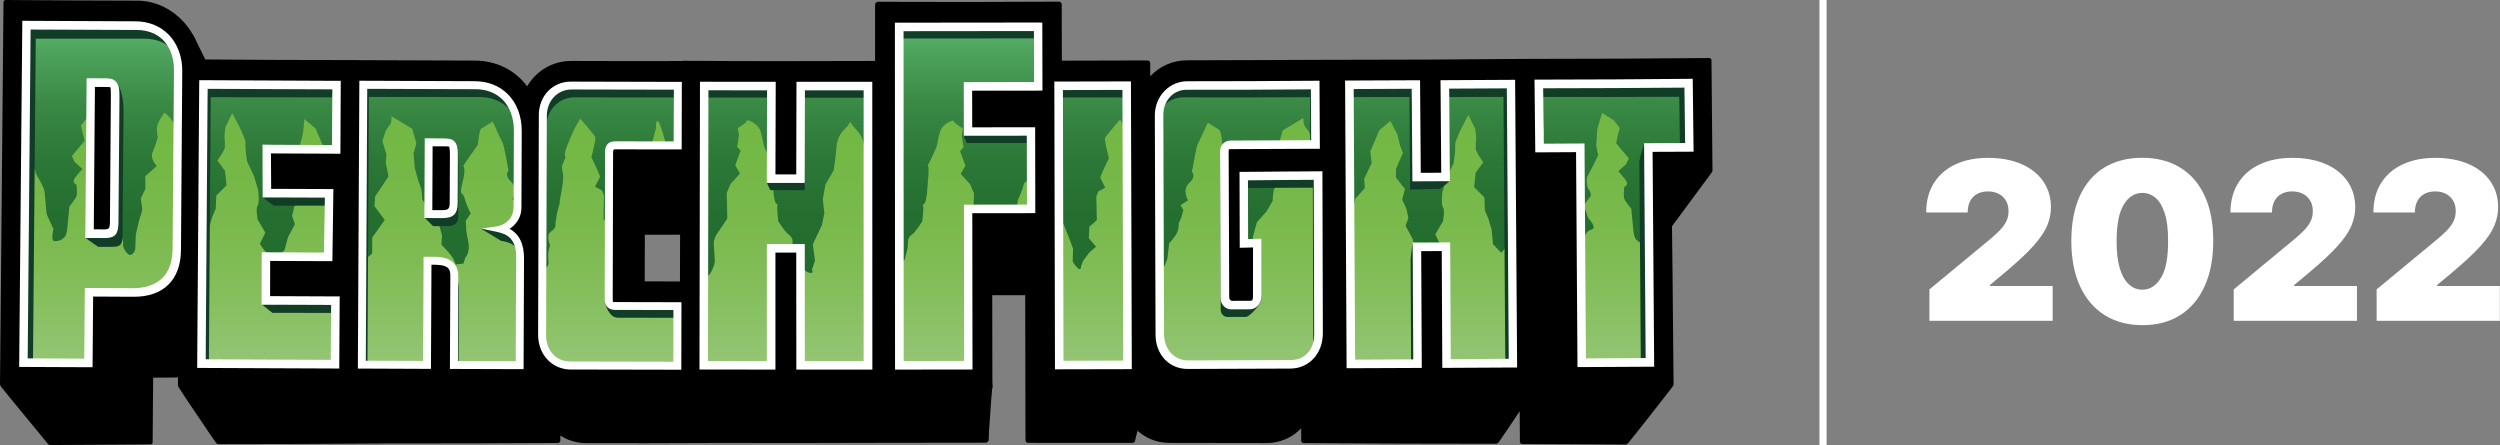 <?xml version="1.0" encoding="utf-8"?>
<!-- Generator: Adobe Illustrator 26.0.3, SVG Export Plug-In . SVG Version: 6.00 Build 0)  -->
<svg version="1.1" id="Lager_1" xmlns="http://www.w3.org/2000/svg" xmlns:xlink="http://www.w3.org/1999/xlink" x="0px" y="0px"
	 viewBox="0 0 349.51 62.21" style="enable-background:new 0 0 349.51 62.21;" xml:space="preserve">
<rect x="0" y="0" width="349.51" height="62.21" fill="#808080" stroke="none"/>
<style type="text/css">
	.st0{fill:#020203;}
	.st1{fill:url(#SVGID_1_);}
	.st2{fill:url(#SVGID_00000029016969745794793530000009241389400185027227_);}
	.st3{fill:#113D27;}
	.st4{fill:#FFFFFF;}
	.st5{fill:none;stroke:#FFFFFF;stroke-miterlimit:10;}
</style>
<g>
	<path class="st0" d="M138.72,54.24c-0.1,0.59-0.5,7.1-0.54,7.31c-0.06,0.35-2.25-0.15-2.25-0.16c-0.13-2.71-0.27-5.42-0.4-8.13
		c1.02-0.16,2.05-0.33,3.07-0.49C138.61,52.77,138.79,53.82,138.72,54.24z"/>
	<path class="st0" d="M27.03,4.96c0.78,1.42,4.6,9.51,5.03,10.34c0.43,0.83-0.26,2.86-0.26,2.86c-1.86,0.36-3.71,0.7-5.57,1.04
		c0,0-1.4,2.57-3.72-2.85c-2.32-5.42-2.58-4.69-2.58-4.68c0,0,0.26-8.4,1.82-8.86C23.31,2.37,26.66,4.29,27.03,4.96z"/>
	<path class="st0" d="M158.66,61.64c0.12-0.36,0.75-2.87,0.75-2.87c-0.62-0.07-1.24-0.15-1.86-0.22c-0.05,0.89-0.11,1.78-0.16,2.66
		C157.38,61.2,158.54,61.98,158.66,61.64z"/>
	<path d="M233.75,31.63c1.72-2.31,5.1-6.88,5.56-7.52c0.07-0.09,0.11-0.19,0.1-0.3c-0.02-2.41-0.04-5.05-0.07-7.69
		c-0.02-2.64-0.04-5.27-0.07-7.69c0-0.19-0.13-0.32-0.32-0.32c-8.17,0.08-16.52,0.12-24.81,0.12c0,0,0,0,0,0
		c-0.74,0-1.11,0.01-1.86,0.01c-8.43,0.08-17.01,0.12-25.5,0.12c-0.34,0-0.68,0-1.03,0c-6.24,0.02-12.72,0.06-19.81,0.07
		c-1.97,0.01-3.79,0.8-5.13,2.23c0-0.61,0-1.23-0.01-1.84c0-0.21-0.16-0.37-0.38-0.37c-3.96,0.01-7.99,0.02-11.97,0.03
		c-0.01-2.62-0.01-5.25-0.02-7.87c0-0.21-0.17-0.38-0.39-0.38c-8.39,0.05-16.9,0.06-25.29,0.02c-0.09,0-0.21,0.04-0.29,0.12
		c-0.08,0.08-0.12,0.18-0.12,0.29c0,2.62,0,5.24,0,7.86c-0.03,0-0.06,0-0.09,0c-8.89,0.04-17.9,0.04-26.79-0.02
		c-0.05,0-0.1,0.01-0.15,0.03C90.2,8.55,84.99,8.54,79.85,8.52C77.3,8.52,75,9.85,73.7,12.07c-1.71-2.3-4.34-3.59-7.33-3.6
		c-5.45-0.02-10.95-0.04-16.35-0.06c-0.03-0.01-0.07-0.01-0.1-0.01c-7.27,0-14.61-0.03-21.84-0.09c-0.26-2.21-1.29-4.26-2.95-5.8
		c-1.74-1.62-3.93-2.48-6.17-2.42C12.9,0.08,6.79,0.05,0.8,0C0.62,0,0.49,0.13,0.49,0.32C0.32,18.11,0.16,35.9,0,53.69
		c0,0.09,0.03,0.19,0.09,0.27C0.1,54,0.12,54.03,0.14,54.05c0.32,0.44,5.93,7.24,6.5,7.93c0.02,0.03,0.03,0.06,0.06,0.09
		c0.07,0.07,0.15,0.12,0.24,0.14c0.03,0.01,0.05,0.01,0.08,0.01c4.62-0.03,9.34-0.07,14.01-0.09c0.18,0,0.31-0.13,0.31-0.31
		c0.02-3.01,0.05-6.01,0.07-9.02c1.05-0.01,1.66-0.01,2.8-0.02c0.23,0,0.45-0.01,0.67-0.03c0,0.36,0,0.73,0,1.09
		c0,0.07,0.02,0.14,0.06,0.21c0.01,0.01,0.01,0.03,0.01,0.05c0.25,0.45,4.8,7.2,5.23,7.77c0.02,0.03,0.03,0.06,0.05,0.08
		c0.09,0.09,0.2,0.14,0.31,0.14c7.64,0,15.41-0.03,23.11-0.09c0.03,0,0.06,0,0.08-0.01c8.02,0.01,16.19-0.01,24.26-0.06
		c0.2,0,0.35-0.15,0.35-0.35c0-0.23,0-0.45,0-0.68c1.07,0.69,2.32,1.05,3.64,1.05c5.58,0.02,11.24,0.01,16.82-0.02
		c0.03,0,0.05,0,0.08-0.01c7.87,0.03,15.87,0.02,23.75-0.01c5.12,0,10.5-0.01,15.17-0.02c0.1,0.01,0.2-0.04,0.28-0.12
		c0.07-0.07,0.12-0.17,0.12-0.28c0-2.3-0.07-4.62-0.15-6.92c0.09,0,0.18,0,0.27,0c0.11,0.01,0.22-0.04,0.3-0.12
		c0.08-0.08,0.12-0.18,0.12-0.29c-0.01-4.3-0.01-8.6-0.02-12.89c1.6,0,2.78,0,4.61,0c0.01,6.76,0.03,13.52,0.04,20.28
		c0,0.2,0.16,0.36,0.37,0.36c4.83,0,9.72,0.01,14.55,0.01c0.11,0,0.21-0.04,0.29-0.12c0.08-0.08,0.12-0.18,0.12-0.29
		c0-0.54,0-1.08-0.01-1.62c1.25,1.3,2.95,2.03,4.81,2.03c4.5,0.01,9.06,0.01,13.56,0.02c1.88,0,3.6-0.74,4.85-2.07
		c0,0.58,0.01,1.16,0.01,1.74c0,0.19,0.14,0.34,0.34,0.34c8.97,0.06,18.02,0.09,26.89,0.09c0.11,0,0.22-0.05,0.31-0.14
		c0.01-0.01,0.01-0.02,0.02-0.02c0,0,0.01,0,0.01,0c0.14-0.16,1.59-2.33,2.97-4.39c0.01,1.42,0.02,2.84,0.03,4.26
		c0,0.18,0.13,0.32,0.31,0.32c4.81,0.02,9.67,0.05,14.44,0.08c0.11,0,0.23-0.05,0.32-0.14c0,0,0,0,0,0c0,0,0.01-0.01,0.02-0.01
		c0.24-0.25,6.11-7.7,6.32-8.04c0.01-0.01,0.01-0.02,0.01-0.03c0.04-0.07,0.06-0.15,0.06-0.23c-0.05-5.23-0.09-10.23-0.14-15.23
		C233.79,36.17,233.77,33.91,233.75,31.63z M95.06,39.35c-1.98,0-3.3-0.01-4.93-0.01c0.01-2.17,0.01-4.34,0.02-6.52
		c1.98,0,3.25-0.01,4.93-0.01C95.07,35,95.07,37.17,95.06,39.35z"/>
	<linearGradient id="SVGID_1_" gradientUnits="userSpaceOnUse" x1="119.728" y1="51.127" x2="119.728" y2="3.519">
		<stop  offset="0" style="stop-color:#94C675"/>
		<stop  offset="8.232375e-03" style="stop-color:#94C574"/>
		<stop  offset="0.196" style="stop-color:#86BF5E"/>
		<stop  offset="0.39" style="stop-color:#7BBA4E"/>
		<stop  offset="0.595" style="stop-color:#74B846"/>
		<stop  offset="0.825" style="stop-color:#72B743"/>
	</linearGradient>
	<path class="st1" d="M19.01,3.58C13.88,3.56,8.78,3.54,3.7,3.52C3.56,19.25,3.42,34.97,3.28,50.7c3.63,0.01,5.45,0.02,9.09,0.05
		c0.03-3.95,0.05-5.93,0.08-9.88c2.46,0.01,3.69,0.02,6.15,0.03c3.27,0.02,6.09-1.55,6.13-6.02c0.06-8.32,0.12-16.63,0.18-24.95
		C24.93,6.41,22.82,3.6,19.01,3.58z M15.96,31.06c-0.01,1.31-0.26,1.62-1.48,1.62c-0.79,0-1.18-0.01-1.96-0.01
		c0.06-7.04,0.12-14.08,0.17-21.12c0.75,0,1.13,0,1.88,0.01c1.29,0.01,1.54,0.01,1.53,1.9C16.05,19.32,16,25.19,15.96,31.06z
		 M28.41,15.96c-0.07,10.21-0.14,20.41-0.22,30.62c-0.02,2.48-0.02,4.24-0.03,4.24c6.19,0.04,12.42,0.05,18.67,0.09
		c0.02-3.32,0.04-5.55,0.06-8.88c-3.52-0.02-5.28-0.03-8.8-0.04c-0.72,0-0.93-0.01-0.93-0.01c0.02-2.94,0-3.18,0.02-6.12
		c3.48,0.01,5.22,0.02,8.7,0.04c0.02-3.09,0.12-5.79,0.13-8.88c-3.48-0.02-5.22-0.03-8.7-0.04c0.02-2.94-0.04-3.22-0.03-6.16
		c0,0,0.21,0.01,0.89,0.01c3.52,0.01,5.29,0.02,8.82,0.04c0.02-3.32,0.03-5.67,0.05-8.99c-6.23-0.03-12.43-0.04-18.61-0.08
		C28.44,11.81,28.42,13.62,28.41,15.96z M145.14,3.75c-6.47,0-12.95,0.02-19.43,0.02c0.01,15.77,0.01,31.54,0.02,47.3
		c3.86-0.01,5.79-0.01,9.64-0.01c-0.01-7.28-0.02-14.57-0.03-21.85c3.53-0.01,5.29-0.01,8.81-0.01c-0.01-4.33-0.01-6.49-0.02-10.82
		c-3.52,0-5.28,0.01-8.8,0.01c0-2.13,0-3.19-0.01-5.31c0-0.68,0-0.99,0-0.99c3.93-0.01,5.9-0.01,9.82-0.02
		C145.15,8.74,145.15,7.07,145.14,3.75z M148,12c0.03,13.01,0.06,26.02,0.08,39.04c3.82-0.01,5.73-0.02,9.54-0.02
		c-0.04-13.01-0.08-26.02-0.11-39.03C153.71,11.98,151.81,11.99,148,12z M173.88,24.62c0.01,3.27,0.01,6.13,0.03,9.4
		c0.97-0.01,0.88-0.04,1.85-0.04c0.01,3.09-0.02,4.48,0,7.57c0,0.59-0.42,1.09-0.97,1.09c-1.04,0-1.56,0.01-2.6,0.01
		c-0.51,0-0.94-0.45-0.94-0.99c-0.03-6.81-0.05-13.62-0.08-20.42c0-0.54,0.17-0.99,0.89-1c3.96-0.02,7.91-0.03,11.85-0.05
		c-0.02-3.32-0.02-4.99-0.04-8.31c-5.96,0.05-11.93,0.07-17.92,0.07c-2.21,0.01-3.91,1.82-3.9,4.17c0.03,10.21,0.07,20.42,0.1,30.63
		c0.01,2.48,1.72,4.24,3.94,4.23c4.8-0.02,9.58-0.04,14.36-0.06c2.25-0.01,3.9-1.78,3.89-4.26c-0.03-7.02-0.03-15.11-0.06-22.12
		C179.89,24.56,178.27,24.59,173.88,24.62z M201.98,11.81c0.03,4.5,0.07,8.43,0.1,12.94c-1.62,0.01-2.43,0.01-4.05,0.02
		c-0.03-4.5-0.07-8.44-0.1-12.94c-3.71,0.01-5.57,0.02-9.29,0.04c0.07,13.01,0.14,26.02,0.21,39.02c3.73-0.02,5.6-0.03,9.32-0.05
		c-0.03-5.66-0.04-10.67-0.08-16.33c1.62-0.01,2.43-0.01,4.05-0.02c0.04,5.66,0.05,10.67,0.08,16.33c3.72-0.02,5.57-0.03,9.28-0.05
		c-0.09-13-0.18-26.01-0.27-39.01C207.54,11.78,205.69,11.78,201.98,11.81z M111.95,12.03c0,4.5-0.03,8.43-0.03,12.94
		c-1.64,0-2.46,0-4.11,0c0-4.5,0.03-8.43,0.04-12.94c-3.76-0.01-5.64-0.01-9.4-0.01c-0.02,13.01-0.04,26.02-0.06,39.04
		c3.77,0,5.65,0,9.43,0.01c0.01-5.66-0.01-10.7,0-16.36c1.64,0,2.47,0,4.11,0c0,5.66,0.01,10.7,0.01,16.36c3.77,0,5.66,0,9.43,0
		c0-13.01,0-26.03,0-39.04C117.59,12.03,115.71,12.03,111.95,12.03z M236.18,20.6c-0.03-3.32-0.08-5.64-0.11-8.96
		c-6.94,0.06-13.91,0.1-20.93,0.1c0.02,3.32,0.08,5.64,0.1,8.96c2.28-0.01,3.42-0.02,5.7-0.03c0.08,10.23,0.12,19.81,0.2,30.05
		c3.82-0.03,5.73-0.04,9.54-0.05c-0.09-10.23-0.13-19.81-0.22-30.04C232.74,20.61,233.89,20.61,236.18,20.6z M69.47,32
		c1.32-0.09,2.87-1.21,2.87-2.98c0.02-4.3,0.02-6.45,0.04-10.75c0.01-3.54-2.15-6.35-5.99-6.36c-5.22-0.02-10.42-0.03-15.61-0.05
		c-0.07,13.04-0.14,26.08-0.21,39.12c3.64,0.01,5.47,0.02,9.12,0.04c0.02-4.85,0.04-9.71,0.07-14.56c1.45,0.01,3.75-0.21,3.74,2.1
		c-0.02,4.16-0.04,8.32-0.05,12.47c3.67,0.01,5.51,0.01,9.19,0.03c0.02-4.99,0.04-9.98,0.05-14.97C72.71,33.1,71.18,32.23,69.47,32z
		 M63.43,28.31c-0.01,1.27-0.39,1.63-1.63,1.62c-0.77,0-1.15,0-1.92-0.01c0.02-4.01,0.03-6.02,0.05-10.03c0.78,0,1.18,0,1.96,0.01
		c1.32,0,1.58,0,1.57,1.91C63.44,24.42,63.44,25.71,63.43,28.31z M75.88,16.12c-0.03,10.24-0.07,20.47-0.1,30.71
		c-0.01,2.49,1.7,4.26,3.97,4.27c4.97,0.01,9.95,0.02,14.93,0.03c0.01-3.33,0.01-5,0.02-8.34c-3.47-0.01-5.2-0.01-8.67-0.02
		c-0.73,0-0.94-0.27-0.94-1c0.02-6.82,0.04-13.65,0.05-20.47c0-0.68,0.22-1,0.9-1c3.48,0,5.21,0.01,8.69,0.02
		c0.01-3.33,0.01-5,0.02-8.34c-4.97-0.01-9.93-0.02-14.89-0.03C77.6,11.96,75.89,13.77,75.88,16.12z"/>
	
		<linearGradient id="SVGID_00000111897766172421653060000000145010145315743894_" gradientUnits="userSpaceOnUse" x1="119.879" y1="38.482" x2="119.879" y2="3.519">
		<stop  offset="0" style="stop-color:#216C2E"/>
		<stop  offset="0.24" style="stop-color:#246F30"/>
		<stop  offset="0.466" style="stop-color:#2C7837"/>
		<stop  offset="0.686" style="stop-color:#3A8945"/>
		<stop  offset="0.901" style="stop-color:#4EA45D"/>
		<stop  offset="1" style="stop-color:#5BB56E"/>
	</linearGradient>
	<path style="fill:url(#SVGID_00000111897766172421653060000000145010145315743894_);" d="M148,12c0.01,5.03,0.02,10.06,0.03,15.09
		c0.17,0.2,0.34,0.39,0.57,0.66c-0.02,0.74-0.03,1.11-0.06,1.85c-0.07,0.39-0.1,0.58-0.17,0.97c0.41,1.01,0.62,1.52,1.03,2.53
		c0.25,0.67,0.37,1,0.62,1.66c-0.02,0.71-0.04,1.06-0.06,1.77c0,0,0.21,0.47,0.7,0.94c0.5,0.46,0.48-0.26,0.48-0.26
		c0.11-0.29,0.17-0.44,0.28-0.73c0.34-0.46,0.51-0.69,0.85-1.16c0.38-0.34,0.57-0.5,0.96-0.84c-0.4-0.47-0.6-0.7-1-1.17
		c0.03-0.64,0.04-0.97,0.06-1.61c0.42-0.37,0.63-0.55,1.05-0.92c-0.03-1.32-0.04-1.97-0.07-3.29c0.11-0.29,0.17-0.44,0.28-0.73
		c0.39-0.21,0.58-0.31,0.97-0.52c-0.29-0.57-0.43-0.85-0.71-1.42c0.19-0.46,0.28-0.69,0.47-1.14c0.3-0.62,0.45-0.93,0.75-1.56
		c0,0-0.64-2.46-0.55-2.79c0.09-0.32,2.11-2.61,2.11-2.62c0.36,0.64,0.55,0.97,0.91,1.61c0,0.01,0.01,0.02,0.01,0.03
		c-0.01-2.13-0.01-4.25-0.02-6.38C153.71,11.98,151.81,11.99,148,12z M184.27,24.54c-0.56,0-1.07,0-1.55,0.01
		c-0.02,0.1-0.04,0.21-0.06,0.33c0.66,0.99,1.03,1.54,1.62,2.44C184.28,26.38,184.27,25.45,184.27,24.54z M145.14,3.75
		c-6.47,0-12.95,0.02-19.43,0.02c0,11.09,0.01,22.18,0.02,33.26c0.28-0.35,0.74-0.69,0.74-0.69c0.17-0.68,0.26-1.02,0.43-1.7
		c0.02-0.45,0.04-0.68,0.06-1.13c0,0,0.08-0.4,0.56-0.74c0.48-0.33,1.41-1.81,1.41-1.81c0,0,0.24-1.77,0.12-2.25
		c-0.11-0.48,0.41,0.63,0.61-2.43c0.19-3.06,0.01,0.32,0.14-1.85c0.13-2.17-0.41-0.63,0.23-1.93c0.65-1.3,0.92-2.03,0.92-2.03
		c0,0,0.25-1.37,0.52-2.18c0.27-0.81,1.43-1.41,1.73-1.42c0.3-0.01,0,0,0.31,0.31c0.3,0.31,1.11,0.77,1.11,0.77
		c-0.07,0.39-0.1,0.58-0.17,0.97c0.1,0.67,0.15,1.01,0.25,1.68c-0.19,0.2-0.29,0.3-0.48,0.5c0.3,0.83,0.45,1.24,0.75,2.06
		c-0.26,0.46-0.39,0.69-0.65,1.14c0.53,0.59,0.79,0.89,1.32,1.48c0.21,0.51,0.32,0.76,0.53,1.27c-0.02,0.64-0.03,0.96-0.05,1.61
		c0,0.2-0.01,0.38-0.01,0.54c2.4-0.01,4-0.01,6.16-0.01c-0.05-0.54-0.05-1.08,0.1-1.38c0.37-0.74,0.82-2.2,0.82-2.2
		c0.41-0.35,0.65-0.57,0.99-0.87c0-0.5,0-0.99,0-1.49c-0.06-0.29-0.12-0.59-0.19-0.96c0.07-0.22,0.13-0.42,0.19-0.6
		c0-1,0-2.07-0.01-3.33c-3.52,0-5.28,0.01-8.8,0.01c0-2.13,0-3.19-0.01-5.31c0-0.68,0-0.99,0-0.99c3.93-0.01,5.9-0.01,9.82-0.02
		C145.15,8.74,145.15,7.07,145.14,3.75z M201.98,11.81c0.03,4.5,0.07,8.43,0.1,12.94c-1.62,0.01-2.43,0.01-4.05,0.02
		c-0.03-4.5-0.07-8.44-0.1-12.94c-3.71,0.01-5.57,0.02-9.29,0.04c0.03,6.33,0.07,12.67,0.1,19c0.12-0.5,0.2-0.8,0.34-1.35
		c0.15-0.68,0.23-1.03,0.38-1.71c0.54-0.61,0.81-0.91,1.35-1.52c-0.04-0.51-0.06-0.77-0.1-1.28c0.43-0.89,0.64-1.34,1.06-2.23
		c-0.08-0.64-0.12-0.96-0.2-1.6c0.5-1.19,0.76-1.78,1.26-2.97c0.62-0.52,0.93-0.78,1.55-1.3c0.39,0.75,0.58,1.12,0.97,1.87
		c0.15,0.63,0.23,0.95,0.39,1.58c0.15,0.41,0.23,0.61,0.39,1.02c-0.39,0.89-0.58,1.34-0.97,2.23c0,0.48,0,0.72,0,1.21
		c0.5,0.65,0.75,0.97,1.26,1.61c-0.16,0.59-0.23,0.88-0.39,1.47c0.23,0.5,0.35,0.75,0.58,1.25c0.11,0.51,0.17,0.76,0.29,1.27
		c-0.15,0.46-0.23,0.69-0.39,1.15c0.38,0.72,0.58,1.08,0.96,1.79c0.19,0.73,0.29,1.09,0.48,1.82c0.05,0.05,0.1,0.1,0.14,0.14
		c0-0.28,0-0.55,0-0.82c1.32-0.01,2.11-0.01,3.23-0.02c0.06-0.09,0.1-0.15,0.1-0.15c-0.31-0.62-0.46-0.94-0.76-1.56
		c0.43-0.73,0.64-1.1,1.07-1.83c0,0,0.3-1.55,0.01-1.93c-0.29-0.38-0.09-2.17-0.09-2.17c0.23-0.79,0.35-1.18,0.59-1.97
		c0.39-0.83,0.58-1.24,0.98-2.07c0,0,0.3-1.79,0.21-2.51c-0.09-0.72,1.86-4.22,1.86-4.22c0.38,0.78,0.57,1.17,0.96,1.95
		c0,0,0,0,0.09,0.8c0.09,0.8-0.01,0.97-0.01,0.97c0,0.45,0,0.68-0.01,1.13c0.15,0.31,0.23,0.47,0.38,0.78c0.27,0.4,0.4,0.6,0.67,1
		c-0.43,0.57-0.64,0.86-1.07,1.44c-0.08,0.81-0.12,1.21-0.21,2.02c0.57,0.57,0.86,0.86,1.43,1.44c0.03,0.74,0.05,1.11,0.08,1.84
		c0.19,0.44,0.28,0.66,0.47,1.1c0.19,0.63,0.28,0.95,0.47,1.58c0.07,0.8,0.11,1.2,0.18,2c0.46,0.49,0.68,0.73,1.14,1.21
		c0,0,0.48-0.35,0.87-1.18c0.12-0.36,0.18-0.54,0.3-0.9c0.12-0.49,0.18-0.74,0.3-1.23c0,0,0,0,0.01-0.72
		c0.01-0.72,0.02-1.85,0.02-1.85c0.01-0.01,0.01-0.02,0.01-0.03c-0.04-5.89-0.08-11.78-0.12-17.67
		C207.54,11.78,205.69,11.78,201.98,11.81z M173.91,34.02c0.74,0,0.87-0.03,1.31-0.04c-0.02-0.28-0.04-0.51-0.06-0.87
		c0.23-0.81,0.34-1.22,0.56-2.04c0.54-0.61,0.81-0.91,1.35-1.51c0.34-0.6,0.52-0.89,0.86-1.49c0,0-0.01-1.2,0.28-1.86
		c0.15-0.35,0.36-1.06,0.52-1.64c-1.39,0.01-2.82,0.03-4.85,0.04C173.9,27.89,173.9,30.75,173.91,34.02z M236.07,11.64
		c-6.94,0.06-13.91,0.1-20.93,0.1c0.01,1.85,0.04,3.39,0.06,4.97c0.18,0.3,0.38,0.65,0.5,0.95c0.28,0.71-0.02,1.85-0.02,1.85
		c0,0,0.16,0.56,0.38,1.19c1.77-0.01,2.89-0.02,4.87-0.02c0.04,4.85,0.07,9.54,0.09,14.23c0.13-0.09,0.23-0.22,0.2-0.4
		c-0.09-0.48,0.21-1.14,0.21-1.14c0,0,0.21-1.06,1.07-1.28c0.86-0.22-0.45-1.58-0.45-1.58c-0.26-0.72-0.38-1.08-0.64-1.81
		c0.39-0.51,0.58-0.77,0.97-1.28c0,0,0.1-0.49-0.27-0.95c-0.37-0.46-0.26-1.67-0.26-1.67c0.31-0.6,0.47-0.9,0.79-1.5
		c0.32-0.63,0.47-0.95,0.79-1.59c-0.11-0.54-0.16-0.81-0.27-1.35c0,0,0.12-1.7,0.13-2.1c0.01-0.4,0.71-2.47,0.71-2.47
		c0.65,0.41,0.97,0.62,1.61,1.03c0.34,0.43,0.51,0.64,0.85,1.07c-0.12,0.46-0.18,0.69-0.31,1.15c-0.08,0.39-0.12,0.59-0.21,0.98
		c0.3,0.36,0.45,0.55,0.75,0.91c0.41,0.49,0.62,0.73,1.03,1.21c-0.16,0.33-0.24,0.5-0.4,0.83c-0.43,0.39-0.64,0.58-1.07,0.96
		c0,0,0,0,0.84,0.99c0.84,0.99-0.02,1.21-0.02,1.21c0,0-0.11,1.14-0.03,1.53c0.09,0.4,1.02,1.54,1.02,1.54
		c0.1,0.99,0.14,1.49,0.24,2.48c0,0,0.07,1.44,0.44,1.82c0.37,0.38,0.84,0.58,1.41,0.54c0.57-0.04,0.13-1.7,0.13-1.7
		c0,0,0.1-0.21,0.24-0.5c-0.03-3.7-0.05-7.42-0.08-11.23c1.42-0.01,2.4-0.01,3.48-0.02c0.65-0.19,1.67-0.18,2.26-0.16
		C236.15,17.21,236.09,14.91,236.07,11.64z M183.51,19.93c-0.03,0.09-0.06,0.18-0.08,0.27c0.16,0,0.32,0,0.48,0
		c-0.02-3.32-0.02-4.99-0.04-8.31c-5.96,0.05-11.93,0.07-17.92,0.07c-2.21,0.01-3.91,1.82-3.9,4.17c0.02,7.19,0.05,14.37,0.07,21.56
		c0.27-0.21,0.42-0.33,0.71-0.55c0.15-0.39,0.22-0.59,0.37-0.98c0.1-0.87,0.16-1.31,0.26-2.18c0,0,0.36-0.3,0.91-1.11
		c0.5-0.73,0.41-1.6,0.41-1.6c0.15-0.36,0.23-0.54,0.38-0.9c0.11-0.39,0.17-0.59,0.28-0.98c-0.16-0.28-0.24-0.42-0.4-0.7
		c0.42-0.28,0.64-0.41,1.06-0.69c0,0-0.9-1.41,0.16-2.42c1.06-1.01,0.37-1.54,0.37-1.54c0.07-0.39,0.11-0.58,0.18-0.97
		c0,0,0.45-2.59,0.64-2.92c0.19-0.33,1.4-3,1.4-3c0.67,0.42,1.01,0.63,1.68,1.05c0.08,0.29,0.12,0.43,0.2,0.71
		c0.09,0.61,0.13,0.91,0.21,1.52c0,0-0.73,0.02,0.23,1.45c0-0.21,0-0.41,0-0.62c0-0.54,0.17-0.99,0.89-1
		c2.24-0.01,4.47-0.02,6.7-0.02c0.22-0.8,0.34-1.21,0.56-2.01c1.16-0.7,1.74-1.04,2.9-1.74c0,0,0,0.72,0.1,0.96
		c0.1,0.24,0.69,1.01,0.69,1.01C183.21,19.03,183.31,19.33,183.51,19.93z M171.15,30.02c0.02,0.03,0.04,0.05,0.06,0.08
		c0-0.06,0-0.12,0-0.19C171.17,29.98,171.15,30.02,171.15,30.02z M111.95,12.03c0,4.5-0.03,8.43-0.03,12.94c-1.58,0-2.41,0-3.93,0
		c0.01,0.13,0.04,0.49,0.09,1.29c0.19,3.06,0.72,1.95,0.61,2.43c-0.11,0.48,0.12,2.25,0.12,2.25c0,0,0.93,1.47,1.41,1.81
		c0.48,0.34,0.56,0.74,0.56,0.74c0.02,0.45,0.04,0.68,0.06,1.13c0.01,0.03,0.02,0.06,0.02,0.1c0.32,0,0.66,0,1.06,0
		c0,0.74,0,1.47,0,2.19c0.11,0.12,0.21,0.25,0.26,0.37c0.18,0.41,0.49,0.77,1.07,0.87c0.58,0.1,0.26-0.45,0.26-0.45
		c0.17-0.51,0.26-0.76,0.43-1.27c-0.12-0.9-0.19-1.35-0.31-2.26c0.51-1.08,0.76-1.62,1.27-2.69c0.14-0.67,0.21-1.01,0.35-1.68
		c-0.09-0.77-0.13-1.16-0.22-1.93c0.15-0.83,0.22-1.25,0.37-2.08c0.46-0.79,0.69-1.18,1.15-1.97c0.11-0.8,0.16-1.2,0.27-2
		c0.06-0.67,0.1-1.01,0.16-1.68c0,0,0.14-1.04,0.86-1.82c0.72-0.78,0.72-0.78,0.72-0.78c0.12-0.2,0.19-0.3,0.31-0.51
		c0.12,0.2,0.19,0.3,0.31,0.51c0,0,0,0,0.72,0.79c0.72,0.79,0.86,1.83,0.86,1.83c0.06,0.67,0.1,1.01,0.16,1.68
		c0.11,0.8,0.16,1.2,0.27,2c0.06,0.1,0.12,0.2,0.17,0.29c0-4.02,0-8.05,0-12.07C117.59,12.03,115.71,12.03,111.95,12.03z
		 M28.41,15.96c-0.04,6.23-0.09,12.47-0.13,18.7c0.24-0.26,0.45-0.48,0.76-0.81c0.07-0.8,0.11-1.2,0.18-2
		c0.19-0.63,0.28-0.95,0.47-1.58c0.19-0.44,0.28-0.66,0.47-1.09c0.03-0.74,0.05-1.11,0.08-1.84c0.57-0.57,0.86-0.86,1.43-1.43
		c-0.08-0.81-0.12-1.21-0.21-2.02c-0.43-0.58-0.64-0.86-1.07-1.44c0.27-0.4,0.4-0.6,0.67-1c0.15-0.31,0.23-0.47,0.38-0.78
		c0-0.45,0-0.68-0.01-1.13c0,0-0.1-0.17-0.01-0.97c0.09-0.8,0.09-0.8,0.09-0.8c0.38-0.78,0.57-1.17,0.96-1.95
		c0,0,1.95,3.51,1.86,4.22c-0.09,0.72,0.21,2.51,0.21,2.51c0.39,0.83,0.59,1.24,0.97,2.07c0.24,0.79,0.35,1.18,0.59,1.97
		c0,0,0.2,1.78-0.09,2.17c-0.29,0.38,0.01,1.93,0.01,1.93c0.43,0.73,0.64,1.1,1.07,1.84c-0.31,0.62-0.46,0.94-0.76,1.56
		c0,0,0.48,0.75,0.87,1.18c0.15,0.17,0.35,0.39,0.53,0.6c0.4,0,0.77,0,1.13,0c0.29-0.29,0.55-0.55,0.93-0.92
		c0.19-0.73,0.29-1.09,0.48-1.82c0.38-0.72,0.58-1.07,0.96-1.79c-0.16-0.46-0.23-0.69-0.39-1.15c0.11-0.51,0.17-0.76,0.29-1.27
		c0.23-0.5,0.35-0.75,0.58-1.25c-0.07-0.26-0.12-0.47-0.18-0.67C40.27,27,39,27,37.32,26.99c0.02-2.94-0.04-3.22-0.03-6.16
		c0,0,0.21,0.01,0.89,0.01c1.38,0.01,2.48,0.01,3.53,0.01c0.09-0.23,0.16-0.42,0.27-0.72c0.15-0.63,0.23-0.95,0.39-1.58
		c0.08-0.76,0.12-1.14,0.19-1.9c0.62,0.52,0.93,0.78,1.55,1.3c0.5,1.17,0.75,1.77,1.24,2.91c0.51,0,1.05,0.01,1.65,0.01
		c0.02-3.32,0.03-5.67,0.05-8.99c-6.23-0.03-12.43-0.04-18.61-0.08C28.44,11.81,28.42,13.62,28.41,15.96z M107.97,24.97
		C108,25.39,107.99,25.11,107.97,24.97C107.98,24.97,107.98,24.97,107.97,24.97z M19.01,3.58C13.88,3.56,8.78,3.54,3.7,3.52
		C3.66,7.9,3.62,12.28,3.58,16.66C4,17.4,4.27,18.71,4.27,18.71c0,0-0.56,0.76,0.03,1.37c0.58,0.61,0.41,1.56,0.32,1.96
		c-0.09,0.4,0.02,0.81,0.02,0.81c0.16,0.59,0.25,0.89,0.41,1.48c0,0,0.89,1.52,1.09,2.1c0.2,0.58,0.25,3.16,0.45,3.66
		c0.2,0.5,0.89,1.92,0.89,1.92c0,0-0.44,1.66,0.13,1.7c0.57,0.04,1.04-0.16,1.41-0.54c0.37-0.37,0.44-1.82,0.44-1.82
		c0.1-0.99,0.14-1.49,0.24-2.48c0,0,0.93-1.14,1.02-1.53c0.09-0.4-0.03-1.53-0.03-1.53c0,0-0.86-0.23-0.02-1.21
		c0.84-0.98,0.84-0.98,0.84-0.98c-0.43-0.39-0.64-0.58-1.07-0.97c-0.16-0.33-0.24-0.5-0.4-0.84c0.41-0.48,0.62-0.73,1.03-1.21
		c0.3-0.36,0.45-0.55,0.75-0.91c-0.08-0.39-0.12-0.59-0.21-0.98c-0.12-0.46-0.18-0.69-0.31-1.15c0.34-0.43,0.51-0.64,0.84-1.06
		c0.19-0.12,0.34-0.22,0.49-0.31c0.01-1.55,0.03-3.09,0.04-4.64c0.75,0,1.13,0,1.88,0.01c1.29,0.01,1.54,0.01,1.53,1.9
		c-0.04,4.7-0.07,9.41-0.11,14.11c0.33,0.25,0.62,0.48,1.05,0.81c-0.26,0.72-0.39,1.08-0.64,1.8c0,0-0.23,0.24-0.44,0.53
		c0,0.12,0,0.23,0,0.35c0,0.27-0.02,0.49-0.05,0.68c0.01,0,0.02,0.01,0.03,0.01c0.86,0.22,1.07,1.28,1.07,1.28
		c0,0,0.3,0.67,0.21,1.14c-0.09,0.48,0.7,1.63,1.07,1.47c0.75-0.32,0.65-1.11,0.65-1.11c0.03-0.71,0.04-1.06,0.07-1.77
		c0.18-0.76,0.27-1.14,0.45-1.9c0.18-0.6,0.27-0.9,0.46-1.5c-0.08-0.65-0.13-0.97-0.21-1.62c0.26-0.54,0.38-0.8,0.64-1.34
		c-0.01-0.71-0.01-1.06-0.02-1.77c0.64-0.57,0.97-0.85,1.61-1.41c0,0-0.97-1.03-0.6-1.89c0.37-0.86,0.75-2.12,0.75-2.12
		c0,0-0.3-1.15-0.02-1.85c0.28-0.7,0.95-1.62,0.95-1.62c0,0,1.65,1.24,1.57,2.6c-0.08,1.36,0.04,4.11,0.04,4.11
		c0.07,0.14,0.13,0.26,0.19,0.38c0.03-4.3,0.06-8.6,0.09-12.9C24.93,6.41,22.82,3.6,19.01,3.58z M98.4,38.38
		c0.06,0.06,0.13,0.1,0.22,0.09c0.59-0.06,0.38,0.25,0.79-0.45c0.41-0.71,0.53-1.43,0.53-1.43c-0.05-0.87-0.08-1.3-0.13-2.17
		c0,0-0.17-0.89,0.44-1.75c0.61-0.86,1.43-2.12,1.43-2.12c-0.02-0.77-0.02-1.16-0.04-1.93c-0.02-0.64-0.03-0.96-0.05-1.61
		c0.21-0.51,0.32-0.76,0.53-1.27c0.53-0.59,0.79-0.89,1.32-1.48c-0.26-0.46-0.39-0.69-0.65-1.15c0.3-0.82,0.45-1.24,0.75-2.06
		c-0.19-0.2-0.29-0.3-0.48-0.5c0.1-0.67,0.15-1.01,0.25-1.68c-0.07-0.39-0.1-0.58-0.17-0.97c0,0,0.8-0.45,1.11-0.77
		c0.3-0.31,0.01-0.32,0.31-0.31c0.3,0.01,1.46,0.61,1.73,1.42c0.27,0.81,0.52,2.18,0.52,2.18c0,0,0.27,0.73,0.92,2.04
		c0.04,0.08,0.07,0.14,0.1,0.2c0.01-3.59,0.03-6.92,0.03-10.64c-3.76-0.01-5.64-0.01-9.4-0.01C98.43,20.81,98.42,29.59,98.4,38.38z
		 M85.11,34.91c0-0.41,0-0.83,0-1.24c-0.19,0.22-0.36,0.42-0.61,0.71C84.75,34.59,84.92,34.74,85.11,34.91z M75.88,16.12
		c-0.02,7.16-0.05,14.31-0.07,21.47c0.29-0.02,1.01-0.18,0.87-1.15c-0.17-1.21,0.23-2.16,0.23-2.16c0,0-0.66-1.4,0.13-1.92
		c0.79-0.53,0.6-1.02,0.6-1.02c0.09-0.61,0.13-0.91,0.22-1.52c0.17-0.6,0.25-0.9,0.42-1.51c0,0-0.21,0.63,0.22-1.6
		c0.43-2.23,0.14-2.64,0.14-2.64c-0.03-0.35-0.05-0.53-0.08-0.89c0.2-0.47,0.31-0.71,0.51-1.18c0,0-0.29-0.33,0.12-1.36
		c0.41-1.03,0.41-1.03,0.41-1.03c0.25-0.57,0.37-0.85,0.61-1.42c0.36-0.64,0.55-0.96,0.91-1.61c0,0,2.02,2.3,2.11,2.62
		c0.09,0.33-0.55,2.79-0.55,2.79c0.3,0.62,0.45,0.93,0.75,1.56c0.19,0.46,0.28,0.69,0.47,1.14c-0.29,0.57-0.43,0.85-0.71,1.41
		c0.39,0.21,0.58,0.31,0.97,0.52c0.11,0.29,0.17,0.44,0.28,0.73c-0.03,1.32-0.04,1.97-0.07,3.29c0.3,0.26,0.5,0.44,0.74,0.65
		c0.01-3.34,0.02-6.68,0.03-10.01c0-0.68,0.22-1,0.9-1c2.03,0,3.47,0,5.01,0.01c0.04-0.11,0.07-0.22,0.12-0.36
		c0.22-0.79,0.32-1.19,0.54-1.99c0,0-0.07-0.97,0.22-1.04c0.3-0.07,1.1,3.01,1.1,3.01c0.04,0.14,0.08,0.26,0.12,0.38
		c0.49,0,1,0,1.57,0c0.01-3.33,0.01-5,0.02-8.34c-4.97-0.01-9.93-0.02-14.89-0.03C77.6,11.96,75.89,13.77,75.88,16.12z M66.4,11.91
		c-5.22-0.02-10.42-0.03-15.61-0.05c-0.04,8.22-0.09,16.45-0.13,24.67c0.53-0.41,0.82-0.63,1.37-1.06c0-0.9,0.01-1.35,0.01-2.25
		c0.7-0.99,1.05-1.48,1.75-2.47c-0.58-0.77-0.87-1.16-1.44-1.93c0.04-0.54,0.06-0.82,0.1-1.36c0.74-1.12,1.11-1.67,1.86-2.79
		c-0.15-0.78-0.23-1.17-0.38-1.95c0.04-0.45,0.06-0.67,0.1-1.12c-0.23-0.75-0.34-1.13-0.57-1.88c0.2-0.6,0.3-0.9,0.49-1.5
		c0,0,0.59-0.77,0.69-1.01c0.1-0.24,0.1-0.96,0.1-0.96c1.16,0.7,1.74,1.05,2.9,1.75c0.23,0.82,0.34,1.22,0.57,2.04
		c-0.16,0.57-0.24,0.85-0.4,1.42c0.07,0.81,0.11,1.21,0.18,2.02c0,0,0.47,1.87,0.76,2.53c0.29,0.66,0.28,1.86,0.28,1.86
		c0.34,0.59,0.51,0.89,0.85,1.48c0.02-3.63,0.03-5.64,0.04-9.45c0.78,0,1.18,0,1.96,0.01c1.32,0,1.58,0,1.57,1.91
		c-0.01,2.6-0.02,3.9-0.03,6.5c-0.01,1.27-0.39,1.63-1.63,1.62c-0.58,0-0.94,0-1.4,0c0.27,0.3,0.5,0.56,0.85,0.95
		c0.23,0.82,0.34,1.22,0.56,2.04c-0.03,0.51-0.05,0.76-0.09,1.26c0.41,0.45,0.62,0.67,1.04,1.12c0.27,0.37,0.4,0.55,0.67,0.92
		c0.11,0.3,0.17,0.44,0.28,0.74c0.43-0.05,0.65-0.07,1.09-0.12c0.11-0.34,0.17-0.51,0.28-0.85c0,0,0.69-0.69,0.41-2.15
		c-0.28-1.46-0.28-1.46-0.28-1.46c-0.03-0.61-0.05-0.92-0.08-1.53c0.28-0.4,0.41-0.61,0.69-1.01c0,0-0.56-1.05-0.85-2.13
		c-0.27-0.97-0.81-0.19-0.3-2.18c0.51-1.98,0.13-2.33,0.13-2.33c0,0-0.18,0.15,0.91-1.4c1.09-1.55,1.09-1.55,1.09-1.55
		c0.09-0.61,0.13-0.91,0.21-1.52c0.08-0.29,0.12-0.43,0.2-0.71c0.67-0.42,1.01-0.62,1.68-1.04c0,0,1.21,2.68,1.4,3.01
		c0.19,0.33,0.64,2.92,0.64,2.92c0.07,0.39,0.11,0.58,0.18,0.97c0,0-0.69,0.53,0.37,1.54c1.06,1.01,0.16,2.42,0.16,2.42
		c0.28,0.18,0.47,0.31,0.69,0.45c0.01-3.83,0.02-5.98,0.04-10.03C72.4,14.73,70.23,11.92,66.4,11.91z M72.33,29.29
		c0-0.03,0-0.05,0-0.08c-0.01,0.01-0.01,0.02-0.02,0.03C72.32,29.26,72.32,29.28,72.33,29.29z"/>
	<path class="st3" d="M38.1,43.74c0,0,0.21,0,0.92,0c3.18,0,4.91,0,7.86,0.01c0-0.55,0.01-1.12,0.01-1.72
		c-3.52-0.02-6.77,0.56-10.27,0.54C37.19,42.99,37.62,43.4,38.1,43.74z M28.41,15.96c-0.07,10.21-0.14,20.41-0.22,30.62
		c-0.02,2.48-0.02,4.24-0.03,4.24c0.35,0,0.7,0.01,1.04,0.01c0-0.68,0.01-1.52,0.02-2.47c0.07-10.21,0.14-20.41,0.21-30.62
		c0.02-2.35,0.03-4.15,0.03-4.15c5.83,0.01,11.69,0.01,17.57,0.02c0-0.55,0.01-1.12,0.01-1.72c-6.23-0.03-12.43-0.04-18.61-0.08
		C28.44,11.81,28.42,13.62,28.41,15.96z M64.07,29.99c0.01-2.6,0.03-3.9,0.03-6.5c0-2.16-0.12-3.52-0.64-3.64c0,0.06,0,1.9,0,1.96
		c-0.01,2.6-0.02,3.9-0.03,6.5c-0.01,1.27-0.39,1.63-1.63,1.62c-0.5,0-2.03,0.52-2.42,0.52c0.4,0.4,0.76,0.79,1.18,1.16
		c0.76,0,1.14,0,1.9,0C63.68,31.62,64.06,31.26,64.07,29.99z M19.01,3.58C13.88,3.56,8.78,3.54,3.7,3.52
		C3.56,19.25,3.42,34.97,3.28,50.7c0.47,0,0.91,0,1.33,0.01C4.74,35.61,4.87,20.51,5,5.41c5.02,0,10.07-0.01,15.15,0
		c1.85,0,3.29,0.68,4.28,1.78C23.61,5.06,21.75,3.6,19.01,3.58z M46,28.75c0.01-0.57,0.01-1.14,0.02-1.72
		c-3.16-0.01-6.42,0.6-9.3,0.58c0.57,0.42,1.07,0.77,1.54,1.14C41.39,28.75,43.1,28.75,46,28.75z M198.03,24.76
		c-0.03-4.5-0.07-8.44-0.1-12.94c-3.71,0.01-5.57,0.02-9.29,0.04c0,0.57,0.01,1.14,0.01,1.71c3.17-0.01,5-0.01,8.4-0.01
		c0.03,4.5,0.07,8.44,0.09,12.94c1.6,0,2.51-0.09,4.11-0.09c0.64-0.43,0.89-0.62,1.42-1.08C201.62,25.34,199.31,24.76,198.03,24.76z
		 M63.51,38.67c-0.02,4.12-0.04,8.24-0.05,12.36c0.22,0,0.44,0,0.65,0c0.02-3.6,0.03-7.2,0.05-10.8
		C64.15,39.46,63.9,38.98,63.51,38.67z M183.17,20.2c0.25,0,0.49-0.01,0.74-0.01c-0.02-3.32-0.02-4.99-0.04-8.31
		c-5.96,0.05-11.93,0.07-17.92,0.07c-2.07,0.01-3.69,1.59-3.88,3.72c0.65-1.25,1.89-2.06,3.36-2.06c5.92,0.02,11.83,0.01,17.72-0.02
		C183.15,16.29,183.16,17.9,183.17,20.2z M15.7,11.17c0,0.02,0.4,2.26,0.4,2.28c-0.05,5.87-0.09,11.73-0.14,17.6
		c-0.01,1.31-0.26,1.62-1.48,1.62c-0.29,0-2.32,0.58-2.54,0.57c0.57,0.45,1.28,0.91,1.79,1.27c0.78,0,1.16,0,1.94,0
		c1.2,0,1.45-0.32,1.46-1.62c0.05-5.87,0.09-11.73,0.14-17.6C17.28,13.58,16.68,11.19,15.7,11.17z M236.07,11.64
		c-6.94,0.06-13.91,0.1-20.93,0.1c0,0.63,0.01,1.23,0.02,1.81c6.57,0.02,13.1,0.01,19.61-0.02c0.02,2.66,0.06,4.67,0.09,7.07
		c0.41,0,0.84,0,1.33-0.01C236.15,17.28,236.09,14.96,236.07,11.64z M70.04,33.67c1.04,0.14,2.01,0.52,2.6,1.49
		c-0.13-0.99-0.46-1.68-0.93-2.16c-0.42-0.47-1.79-0.91-4.45-1.03C67.77,32.29,69.53,33.37,70.04,33.67z M174.79,42.64
		c-1.04,0-1.56,0.01-2.6,0.01c-0.51,0-0.94-0.45-0.94-0.99c-0.03-6.57-0.05-13.14-0.08-19.72c-0.47,0.11-0.59,0.5-0.59,0.96
		c0.03,6.81,0.05,13.62,0.08,20.42c0,0.54,0.43,0.99,0.93,0.99c1.03,0,1.54,0,2.57,0c0.55,0,2.16-1.82,2.16-2.41
		c0-0.23,0-0.45,0-0.66C176.22,41.29,174.91,42.64,174.79,42.64z M72.24,16.72c-0.54-2.78-2.59-4.81-5.84-4.82
		c-5.22-0.02-10.42-0.03-15.61-0.05c-0.07,13.04-0.14,26.08-0.21,39.12c0.28,0,0.54,0,0.79,0c0.07-12.47,0.13-24.94,0.2-37.42
		c5.13,0,10.27,0.01,15.43,0.01C69.53,13.58,71.33,14.84,72.24,16.72z M75.88,16.12c-0.03,10.24-0.07,20.47-0.1,30.71
		c0,0.84,0.19,1.59,0.53,2.23c-0.02-0.19-0.03-0.38-0.03-0.57c0.03-10.24,0.07-20.47,0.1-30.71c0.01-2.36,1.7-4.17,3.94-4.17
		c4.8,0,9.61,0.01,14.43,0.01c0-0.5,0-1.04,0-1.63c-4.97-0.01-9.93-0.02-14.89-0.03C77.6,11.96,75.89,13.77,75.88,16.12z
		 M125.72,3.77c0,0.54,0,1.08,0,1.61c6.38,0.01,12.76-0.01,19.14-0.01c0.01,2.74,0.01,4.35,0.01,6.69c0.1,0,0.19,0,0.29,0
		c-0.01-3.32-0.01-4.99-0.02-8.31C138.68,3.75,132.2,3.77,125.72,3.77z M197.21,36.25c0.03,5.07,0.04,9.63,0.07,14.6
		c0.29,0,0.59,0,0.9,0c-0.03-5.07-0.64-11.95-0.67-16.92C197.39,34.51,197.27,35.6,197.21,36.25z M148,12c0,0.54,0,1.09,0,1.63
		c3.55-0.01,5.43-0.01,9.08-0.01c0.04,12.46,0.07,24.93,0.11,37.39c0.14,0,0.29,0,0.44,0c-0.04-13.01-0.08-26.02-0.11-39.03
		C153.71,11.98,151.81,11.99,148,12z M201.98,11.81c0,0.59,0.01,1.18,0.01,1.75c3.06-0.01,4.88-0.01,8.2-0.01
		c0.09,12.41,0.17,24.82,0.26,37.23c0.34,0,0.68,0,1.05-0.01c-0.09-13-0.18-26.01-0.27-39.01
		C207.54,11.78,205.69,11.78,201.98,11.81z M229.19,22.5c0.08,9.61,0.13,18.64,0.2,28.18c0.4,0,0.82,0,1.27-0.01
		c-0.08-9.61-0.08-21.42-0.78-30.65C229.65,20.71,229.35,21.68,229.19,22.5z M173.88,24.62c0,0.57,0,1.12,0.01,1.67
		c3.88-0.02,5.54-0.05,9.65-0.05c0.03,7.02,0.02,15.11,0.06,22.12c0,0.36-0.04,0.71-0.1,1.04c0.53-0.72,0.84-1.66,0.83-2.74
		c-0.03-7.02-0.03-15.11-0.06-22.12C179.89,24.56,178.27,24.59,173.88,24.62z M135.34,18.38c0-1.91,0-2.96-0.01-4.69
		c-0.06,0-0.12,0-0.18,0c0,0-0.4,4.58-0.4,5.26c0.06,0.34,0.29,0.75,0.41,1.05c3.48-0.01,5.22-0.01,8.7-0.01
		c0.01,3.75,0.01,5.88,0.02,9.2c0.09,0,0.18,0,0.28,0c-0.01-4.33-0.01-6.49-0.02-10.82C140.63,18.37,138.87,18.37,135.34,18.38z
		 M98.38,51.06c0.08,0,0.16,0,0.25,0c0.02-12.47,0.04-24.94,0.06-37.42c3.67,0,5.53,0,9.15,0c0-0.53,0-1.07,0-1.62
		c-3.76-0.01-5.64-0.01-9.4-0.01C98.42,25.04,98.4,38.05,98.38,51.06z M84.6,42.31c0.04,0.29,0.26,0.86,0.41,1.11
		c0.33,0.54,0.69,1,1.41,1c3.33,0,5.04,0,8.28,0.01c0-0.5,0-1.04,0-1.63c-3.47-0.01-5.2-0.01-8.67-0.02
		C85.8,42.77,84.73,42.37,84.6,42.31z M112,36.33c-0.03,0-0.06,0-0.09,0c0,5.02,0.01,9.63,0.01,14.74c0.03,0,0.06,0,0.09,0
		C112.01,46.05,112,41.45,112,36.33z M111.95,12.03c0,4.5-0.03,8.43-0.03,12.94c-1.59,0-3.16,0.58-4.71,0.58
		c0.11,0.29,0.28,0.6,0.48,1.03c1.62,0,3.21,0.01,4.83,0.01c0-0.36,0-0.67-0.01-1.01c-0.3-3.79-0.47-7.73-0.47-11.92
		c3.72,0,5.58-0.01,9.3,0c0,12.48,0,24.95,0,37.43c0.01,0,0.01,0,0.02,0c0-13.01,0-26.03,0-39.04
		C117.59,12.03,115.71,12.03,111.95,12.03z M135.18,30.82c0.01,6.75,0.02,13.49,0.02,20.24c0.06,0,0.12,0,0.18,0
		c-0.01-6.75-0.02-13.49-0.02-20.24C135.3,30.82,135.24,30.82,135.18,30.82z"/>
	<g>
		<path class="st4" d="M14.46,10.95c-0.75,0-1.13-0.01-1.88-0.01c-0.16,0-0.32,0-0.47,0c-0.06,7.44-0.12,14.89-0.18,22.33
			c0.24,0,0.47,0,0.71,0c0.78,0,1.18,0.01,1.96,0.01c1.47,0.01,1.94-0.51,1.96-2.11c0.05-5.87,0.09-11.73,0.14-17.6
			c0.01-1.09-0.06-1.73-0.49-2.17C15.76,10.95,15.21,10.95,14.46,10.95z M15.37,30.94c-0.01,1.09-0.12,1.14-1,1.13
			c-0.51,0-0.86,0-1.26-0.01c0.05-6.64,0.11-13.27,0.16-19.91c0.47,0,0.83,0,1.4,0.01c0.27,0,0.61,0.01,0.76,0.03
			c0.04,0.12,0.08,0.42,0.07,1.14C15.46,19.21,15.41,25.07,15.37,30.94z M23.58,4.84c-1.19-1.21-2.8-1.86-4.67-1.86
			C13.8,2.96,8.64,2.93,3.58,2.91c-0.15,0-0.31,0-0.46,0C2.97,19.04,2.83,35.17,2.68,51.3c0.24,0,0.48,0,0.71,0
			c3.64,0.01,5.42,0.02,9.08,0.04c0.16,0,0.32,0,0.47,0c0.03-3.29,0.05-6.59,0.08-9.88c2.16,0.01,3.36,0.01,5.67,0.03
			c4.17,0.02,6.58-2.38,6.61-6.52c0.06-8.32,0.12-16.63,0.18-24.95C25.51,7.97,24.83,6.12,23.58,4.84z M24.13,34.77
			c-0.03,4.57-3.09,5.54-5.64,5.52c-2.48-0.01-3.69-0.02-6.16-0.03c-0.16,0-0.32,0-0.47,0c-0.03,3.29-0.05,6.59-0.08,9.88
			c-3.12-0.02-4.88-0.03-7.91-0.04C4.01,34.77,4.14,19.45,4.28,4.13c4.9,0.02,9.89,0.04,14.84,0.06c1.51,0.01,2.79,0.5,3.7,1.43
			c0.98,1,1.51,2.49,1.5,4.2C24.26,18.14,24.19,26.45,24.13,34.77z M28.35,11.21c-0.16,0-0.33,0-0.49,0c0,0.17,0,0.33-0.01,0.5
			c0,0-0.02,1.81-0.03,4.16c-0.07,10.21-0.14,20.41-0.22,30.62c-0.02,2.48-0.03,4.25-0.03,4.25c0,0.23,0,0.47,0,0.7
			c0.23,0,0.46,0,0.69,0c6.63,0.04,12.73,0.05,18.65,0.08c0.17,0,0.34,0,0.52,0c0.02-3.36,0.04-6.72,0.06-10.08
			c-0.22,0-0.45,0-0.67,0c-3.55-0.02-5.27-0.03-8.81-0.04c-0.08,0-0.16,0-0.25,0c0-1.64,0.01-3.28,0.01-4.92
			c3.15,0.01,4.86,0.02,8.19,0.03c0.17,0,0.34,0,0.51,0c0.05-3.36,0.09-6.72,0.14-10.08c-0.23,0-0.45,0-0.68,0
			c-3.27-0.02-4.98-0.03-8.02-0.03c-0.01-1.65-0.02-3.3-0.03-4.95c0.11,0,0.23,0,0.38,0c3.54,0.01,5.27,0.02,8.81,0.04
			c0.17,0,0.34,0,0.52,0c0.02-3.4,0.04-6.79,0.05-10.19c-0.22,0-0.45,0-0.67,0C41.08,11.26,34.98,11.24,28.35,11.21z M46.41,20.28
			c-3.21-0.02-4.94-0.02-8.32-0.04c-0.64,0-0.85-0.01-0.86-0.01c-0.18-0.01-0.35-0.02-0.53-0.02c0.01,2.46,0.01,4.92,0.02,7.39
			c0.23,0,0.46,0,0.68,0c3.25,0.01,4.96,0.01,8.02,0.03c-0.04,2.56-0.08,5.12-0.13,7.68c-3.18-0.02-4.89-0.03-8.2-0.04
			c-0.17,0-0.34,0-0.5,0c-0.01,2.44-0.02,4.88-0.02,7.32c0.54,0.01,1.07,0.01,1.61,0.01c3.29,0.01,5.02,0.02,8.11,0.03
			c-0.02,2.56-0.03,5.12-0.05,7.68c-5.56-0.03-11.29-0.05-17.48-0.08c0-0.74,0.01-2,0.02-3.54c0.07-10.21,0.14-20.41,0.22-30.62
			c0.01-1.61,0.02-2.96,0.03-3.65c6.18,0.03,11.89,0.04,17.43,0.07C46.44,15.08,46.43,17.68,46.41,20.28z M145.17,3.15
			c-6.13,0-12.49,0.02-19.45,0.02c-0.2,0-0.4,0-0.61,0c0.01,15.97,0.01,31.94,0.02,47.91c0,0.2,0,0.39,0,0.59c0.2,0,0.39,0,0.59,0
			c3.87-0.01,5.76-0.01,9.63-0.01c0.2,0,0.41,0,0.61,0c-0.01-7.28-0.02-14.57-0.03-21.85c3.15-0.01,4.87-0.01,8.19-0.01
			c0.21,0,0.42,0,0.62,0c-0.01-4-0.01-8.01-0.02-12.01c-0.19,0-0.38,0-0.57,0c-3.34,0-5.06,0-8.23,0.01c0-1.71,0-3.41-0.01-5.12
			c3.54-0.01,5.47-0.01,9.2-0.01c0.21,0,0.42,0,0.63,0c-0.01-3.17-0.01-6.33-0.02-9.5C145.55,3.15,145.36,3.15,145.17,3.15z
			 M135.35,11.48c-0.2,0-0.41,0-0.61,0c0,2.5,0.01,5,0.01,7.5c0.19,0,0.39,0,0.58,0c3.34-0.01,5.07-0.01,8.22-0.01
			c0.01,3.21,0.01,6.42,0.02,9.63c-3.13,0-4.86,0.01-8.2,0.01c-0.2,0-0.41,0-0.61,0c0.01,7.28,0.02,14.57,0.03,21.85
			c-3.29,0-5.16,0-8.45,0.01c-0.01-15.37-0.01-30.74-0.02-46.11c6.49,0,12.47-0.02,18.23-0.02c0,2.37,0.01,4.75,0.01,7.12
			C141.02,11.47,139.09,11.47,135.35,11.48z M157.55,11.38c-3.83,0.01-5.7,0.01-9.52,0.02c-0.21,0-0.42,0-0.63,0
			c0.03,13.41,0.06,26.82,0.09,40.23c0.19,0,0.38,0,0.57,0c3.82-0.01,5.69-0.02,9.53-0.02c0.21,0,0.43,0,0.64,0
			c-0.04-13.41-0.08-26.82-0.12-40.23C157.92,11.38,157.74,11.38,157.55,11.38z M148.68,50.44c-0.03-12.62-0.05-25.23-0.08-37.85
			c3.22-0.01,5.07-0.02,8.32-0.02c0.04,12.61,0.07,25.23,0.11,37.84C153.78,50.42,151.93,50.43,148.68,50.44z M184.34,23.95
			c-4.39,0.01-5.98,0.05-10.4,0.08c-0.22,0-0.44,0-0.65,0c0.01,3.53,0.02,7.06,0.03,10.6c0.18,0,0.36,0,0.54,0
			c0.77,0,0.67-0.04,1.32-0.04c0,2.35,0,4.69-0.01,7.04c0,0.14-0.04,0.26-0.12,0.34c-0.05,0.06-0.12,0.08-0.2,0.08
			c-1.04,0-1.56,0.01-2.6,0.01c-0.2,0-0.4-0.22-0.4-0.45c-0.03-6.81-0.05-13.61-0.08-20.42c0-0.23,0.04-0.31,0.04-0.31
			c0.01,0,0.06-0.03,0.2-0.03c3.94-0.02,7.92-0.03,11.84-0.05c0.22,0,0.44,0,0.67,0c-0.02-3.17-0.03-6.34-0.05-9.51
			c-0.18,0-0.35,0-0.53,0c-5.94,0.05-11.97,0.07-17.94,0.07c-1.19,0-2.31,0.47-3.15,1.31c-0.91,0.91-1.4,2.15-1.4,3.5
			c0.03,10.18,0.07,20.36,0.1,30.53c0,0.03,0,0.07,0,0.1c0.01,2.77,1.9,4.79,4.49,4.78c4.76-0.02,9.59-0.03,14.35-0.05
			c0.17,0,0.34-0.01,0.51-0.03c1.02-0.11,1.95-0.56,2.66-1.29c0.9-0.91,1.38-2.2,1.38-3.62c-0.02-7.55-0.04-15.1-0.06-22.65
			C184.69,23.94,184.51,23.95,184.34,23.95z M182.75,49.42c-0.58,0.59-1.35,0.91-2.25,0.91c-4.77,0.02-9.6,0.04-14.37,0.06
			c-1.96,0.01-3.39-1.55-3.39-3.69c-0.03-10.21-0.07-20.42-0.1-30.63c0-1.02,0.36-1.94,1.01-2.6c0.53-0.53,1.22-0.85,1.97-0.91
			c0.09-0.01,0.18-0.01,0.27-0.01c5.78,0.01,11.62-0.01,17.38-0.06c0.01,2.37,0.02,4.74,0.04,7.11c-3.71,0.01-7.47,0.03-11.2,0.05
			c-0.46,0-0.84,0.14-1.11,0.42c-0.29,0.29-0.43,0.7-0.43,1.23c0.03,6.81,0.05,13.62,0.08,20.42c0,0.84,0.67,1.53,1.48,1.53
			c1.04,0,1.56-0.01,2.59-0.01c0.41,0,0.81-0.17,1.11-0.48c0.33-0.33,0.52-0.8,0.51-1.27c0-2.7,0-5.41,0-8.11c-0.18,0-0.36,0-0.53,0
			c-0.77,0-0.67,0.04-1.32,0.04c-0.01-2.74-0.01-5.47-0.02-8.21c3.81-0.03,5.37-0.06,9.2-0.07c0.02,7.2,0.04,14.4,0.06,21.59
			C183.74,47.82,183.39,48.77,182.75,49.42z M211.33,11.16c-3.71,0.01-5.52,0.02-9.26,0.05c-0.23,0-0.46,0-0.68,0
			c0.03,4.31,0.07,8.63,0.1,12.94c-1.04,0-1.78,0.01-2.86,0.01c-0.03-4.31-0.06-8.63-0.1-12.94c-0.17,0-0.34,0-0.51,0
			c-3.73,0.01-5.56,0.02-9.3,0.04c-0.22,0-0.45,0-0.67,0c0.07,13.41,0.14,26.82,0.21,40.22c0.17,0,0.35,0,0.52,0
			c3.74-0.02,5.57-0.03,9.31-0.04c0.23,0,0.45,0,0.68,0c-0.03-5.44-0.05-10.89-0.08-16.33c1.05-0.01,1.78-0.01,2.87-0.01
			c0.03,5.44,0.06,10.89,0.08,16.33c0.17,0,0.34,0,0.5,0c3.74-0.02,5.56-0.03,9.27-0.05c0.23,0,0.46,0,0.69,0
			c-0.09-13.41-0.19-26.81-0.28-40.22C211.66,11.16,211.49,11.16,211.33,11.16z M202.82,50.22c-0.03-5.44-0.06-10.89-0.08-16.33
			c-0.17,0-0.34,0-0.5,0c-1.62,0.01-2.43,0.01-4.06,0.02c-0.23,0-0.45,0-0.68,0c0.03,5.44,0.05,10.89,0.08,16.33
			c-3.14,0.01-4.95,0.02-8.13,0.04c-0.07-12.61-0.13-25.22-0.2-37.83c3.13-0.02,4.93-0.03,8.11-0.04c0.03,4.31,0.06,8.63,0.1,12.94
			c0.17,0,0.34,0,0.51,0c1.62-0.01,2.43-0.01,4.05-0.02c0.23,0,0.46,0,0.68,0c-0.03-4.31-0.07-8.62-0.1-12.94
			c3.12-0.02,4.91-0.03,8.06-0.04c0.09,12.6,0.18,25.21,0.27,37.81C207.81,50.19,206.01,50.2,202.82,50.22z M121.35,11.44
			c-3.8,0-5.65,0-9.41,0c-0.2,0-0.39,0-0.59,0c-0.01,4.31-0.02,8.62-0.03,12.94c-1.08,0-1.83,0-2.91,0
			c0.01-4.31,0.02-8.62,0.04-12.94c-0.2,0-0.41,0-0.61,0c-3.78-0.01-5.63-0.01-9.41-0.01c-0.19,0-0.38,0-0.57,0
			c-0.02,13.41-0.04,26.82-0.07,40.23c0.21,0,0.41,0,0.62,0c3.8,0,5.65,0,9.42,0.01c0.19,0,0.39,0,0.58,0c0-5.45,0-10.91,0-16.36
			c1.09,0,1.83,0,2.91,0c0,5.45,0.01,10.91,0.01,16.36c0.2,0,0.4,0,0.61,0c3.79,0,5.64,0,9.42,0c0.2,0,0.4,0,0.6,0
			c0-13.41,0-26.82-0.01-40.23C121.75,11.44,121.55,11.44,121.35,11.44z M112.52,50.48c0-5.45-0.01-10.91-0.01-16.36
			c-0.2,0-0.4,0-0.61,0c-1.65,0-2.47,0-4.11,0c-0.19,0-0.39,0-0.58,0c0,5.45,0,10.91,0,16.36c-3.2-0.01-5.02-0.01-8.23-0.01
			c0.02-12.62,0.04-25.23,0.06-37.85c3.2,0,5.02,0,8.2,0.01c-0.01,4.31-0.02,8.62-0.04,12.94c0.2,0,0.41,0,0.61,0
			c1.64,0,2.46,0,4.1,0c0.2,0,0.39,0,0.59,0c0.01-4.31,0.02-8.62,0.03-12.94c3.18,0,5,0,8.21,0c0,12.62,0,25.23,0,37.85
			C117.56,50.47,115.73,50.47,112.52,50.48z M236.77,21.2c-0.04-3.39-0.08-6.78-0.12-10.18c-0.16,0-0.31,0-0.47,0
			c-6.91,0.07-13.96,0.1-20.95,0.11c-0.23,0-0.47,0-0.7,0c0.04,3.39,0.07,6.78,0.11,10.17c0.16,0,0.33,0,0.49,0
			c2.11-0.01,3.22-0.02,5.21-0.03c0.07,10.02,0.13,20.03,0.2,30.05c0.16,0,0.32,0,0.48,0c3.84-0.03,5.71-0.04,9.53-0.05
			c0.24,0,0.47,0,0.71,0c-0.07-10.01-0.15-20.03-0.22-30.04c1.83-0.01,2.95-0.02,5.02-0.02C236.3,21.21,236.53,21.2,236.77,21.2z
			 M230.56,20.02c-0.24,0-0.47,0-0.71,0c0.07,10.01,0.15,20.03,0.22,30.04c-3.21,0.01-5.06,0.02-8.35,0.05
			c-0.07-10.02-0.13-20.03-0.2-30.05c-0.16,0-0.32,0-0.48,0c-2.13,0.01-3.25,0.01-5.21,0.03c-0.03-2.58-0.06-5.17-0.09-7.75
			c6.59,0,13.23-0.04,19.75-0.09c0.03,2.58,0.07,5.16,0.1,7.74C233.71,20,232.59,20.01,230.56,20.02z M71.24,31.99
			c0.94-0.6,1.65-1.63,1.66-2.92c0.01-3.58,0.03-7.17,0.04-10.75c0.01-2.06-0.68-3.89-1.95-5.16c-1.18-1.18-2.79-1.8-4.65-1.81
			c-5.2-0.02-10.46-0.03-15.62-0.06c-0.16,0-0.32,0-0.48,0c-0.07,13.41-0.14,26.82-0.21,40.24c0.21,0,0.42,0,0.62,0
			c3.64,0.01,5.43,0.02,9.11,0.04c0.16,0,0.33,0,0.49,0c0.02-4.85,0.04-9.71,0.07-14.56c0.81-0.01,1.86,0.01,2.32,0.47
			c0.22,0.22,0.32,0.55,0.32,1.01c-0.02,4.36-0.04,8.73-0.06,13.09c0.2,0,0.41,0,0.61,0c3.68,0.01,5.48,0.01,9.18,0.03
			c0.17,0,0.34,0,0.51,0c0.02-5.16,0.04-10.32,0.06-15.47C73.27,34.1,72.59,32.72,71.24,31.99z M72.1,50.5
			c-3.18-0.01-4.96-0.02-8.08-0.03c0.02-3.95,0.03-7.91,0.05-11.86c0-0.79-0.23-1.42-0.69-1.88c-0.86-0.86-2.23-0.84-3.33-0.83
			c-0.28,0-0.55,0-0.83,0c-0.02,4.85-0.04,9.71-0.07,14.56c-3.16-0.02-4.93-0.02-8.01-0.03c0.07-12.67,0.13-25.34,0.2-38.01
			c5,0.02,10.08,0.04,15.11,0.05c1.54,0,2.85,0.5,3.8,1.45c1.03,1.03,1.59,2.56,1.59,4.31c-0.01,3.58-0.03,7.17-0.04,10.75
			c-0.01,1.43-1,2.44-2.34,2.67c-0.73,0.1-1.46,0.21-2.18,0.31c0.74,0.16,1.48,0.31,2.22,0.46c1.35,0.3,2.68,0.87,2.67,3.62
			C72.13,40.86,72.11,45.68,72.1,50.5z M61.83,19.35c-0.78,0-1.18,0-1.96-0.01c-0.16,0-0.33,0-0.49,0
			c-0.02,3.71-0.03,7.43-0.05,11.14c0.21,0,0.41,0,0.61,0c0.77,0,1.15,0,1.92,0.01c1.52,0,2.12-0.59,2.12-2.12
			c0.01-2.17,0.02-4.33,0.03-6.5c0-1.07-0.07-1.69-0.48-2.1C63.12,19.36,62.58,19.36,61.83,19.35z M62.87,28.25
			c0,0.97-0.16,1.13-1.13,1.13c-0.53,0-0.88,0-1.3,0c0.01-2.97,0.03-5.94,0.04-8.92c0.49,0,0.86,0,1.46,0c0.34,0,0.76,0,0.84,0.04
			c0.05,0.06,0.12,0.31,0.12,1.25C62.89,23.92,62.88,26.09,62.87,28.25z M79.83,11.41c-2.56-0.01-4.49,1.99-4.5,4.67
			c-0.03,10.24-0.07,20.47-0.1,30.71c0,1.39,0.48,2.66,1.38,3.56c0.75,0.76,1.76,1.22,2.85,1.3c0.11,0.01,0.23,0.01,0.34,0.01
			c4.94,0.01,9.96,0.02,14.92,0.03c0.18,0,0.35,0,0.53,0c0.01-3.15,0.01-6.3,0.02-9.44c-0.19,0-0.39,0-0.58,0
			c-3.48-0.01-5.19-0.01-8.67-0.02c-0.05,0-0.08,0-0.12,0c-0.14-0.01-0.18-0.03-0.19-0.02c-0.01-0.02-0.05-0.11-0.05-0.38
			c0.02-6.82,0.04-13.65,0.05-20.47c0-0.48,0.07-0.48,0.38-0.48c3.5,0,5.2,0.01,8.68,0.01c0.18,0,0.35-0.01,0.53-0.01
			c0.01-3.14,0.01-6.29,0.02-9.43c-0.19,0-0.39,0-0.58,0C89.78,11.43,84.76,11.42,79.83,11.41z M94.18,19.77
			c-3.14-0.01-4.85-0.01-8.17-0.01c-0.94,0-1.42,0.5-1.42,1.51c-0.02,6.82-0.04,13.65-0.05,20.47c0,0.38,0.04,0.86,0.39,1.2
			c0.34,0.34,0.82,0.39,1.14,0.39c3.28,0,4.98,0,8.08,0.01c0,2.41-0.01,4.82-0.01,7.23c-4.79-0.01-9.64-0.02-14.42-0.03
			c-0.93-0.01-1.74-0.33-2.35-0.95c-0.66-0.67-1.03-1.64-1.02-2.72c0.03-10.24,0.07-20.47,0.1-30.71c0.01-2.09,1.5-3.65,3.47-3.65
			c4.73,0.01,9.54,0.02,14.29,0.03C94.19,14.95,94.19,17.36,94.18,19.77z"/>
	</g>
</g>
<g>
	<path class="st4" d="M269.74,44.85v-4.39l8.39-6.94c0.56-0.46,1.03-0.89,1.43-1.3c0.4-0.41,0.71-0.82,0.92-1.26
		c0.22-0.43,0.32-0.91,0.32-1.44c0-0.58-0.12-1.07-0.37-1.48c-0.25-0.41-0.58-0.73-1.02-0.95c-0.43-0.22-0.93-0.33-1.49-0.33
		s-1.06,0.11-1.49,0.34c-0.43,0.23-0.76,0.56-0.99,1c-0.23,0.44-0.35,0.97-0.35,1.6h-5.8c0-1.58,0.35-2.94,1.06-4.08
		c0.71-1.14,1.71-2.02,3.01-2.63c1.3-0.61,2.81-0.92,4.55-0.92c1.8,0,3.36,0.29,4.68,0.86c1.32,0.57,2.34,1.38,3.06,2.42
		c0.72,1.04,1.08,2.26,1.08,3.65c0,0.86-0.18,1.72-0.54,2.57c-0.36,0.85-1,1.79-1.93,2.83c-0.93,1.03-2.25,2.26-3.96,3.69
		l-2.11,1.76v0.13h8.78v4.87H269.74z"/>
	<path class="st4" d="M299.51,45.46c-2.04-0.01-3.81-0.48-5.29-1.42c-1.49-0.94-2.63-2.29-3.44-4.05c-0.8-1.76-1.2-3.88-1.2-6.34
		c0.01-2.47,0.41-4.57,1.21-6.3c0.8-1.73,1.94-3.04,3.42-3.94c1.48-0.9,3.24-1.35,5.28-1.35s3.8,0.45,5.29,1.36
		c1.49,0.9,2.63,2.22,3.44,3.95c0.8,1.73,1.2,3.82,1.2,6.29c0,2.48-0.4,4.6-1.21,6.37c-0.8,1.76-1.95,3.11-3.43,4.04
		C303.31,45,301.55,45.46,299.51,45.46z M299.51,40.5c1.05,0,1.92-0.55,2.6-1.65c0.68-1.1,1.01-2.83,1-5.2
		c0-1.54-0.15-2.81-0.46-3.79c-0.31-0.98-0.73-1.71-1.27-2.18c-0.54-0.47-1.16-0.71-1.87-0.71c-1.05,0-1.91,0.53-2.58,1.6
		c-0.67,1.07-1.01,2.76-1.02,5.07c-0.01,1.57,0.14,2.87,0.45,3.88c0.31,1.01,0.73,1.76,1.28,2.24
		C298.18,40.26,298.8,40.5,299.51,40.5z"/>
	<path class="st4" d="M312.28,44.85v-4.39l8.39-6.94c0.56-0.46,1.03-0.89,1.43-1.3c0.4-0.41,0.71-0.82,0.92-1.26
		c0.22-0.43,0.32-0.91,0.32-1.44c0-0.58-0.12-1.07-0.37-1.48c-0.25-0.41-0.58-0.73-1.02-0.95c-0.43-0.22-0.93-0.33-1.49-0.33
		s-1.06,0.11-1.49,0.34c-0.43,0.23-0.76,0.56-0.99,1c-0.23,0.44-0.35,0.97-0.35,1.6h-5.8c0-1.58,0.35-2.94,1.06-4.08
		c0.71-1.14,1.71-2.02,3.01-2.63c1.3-0.61,2.81-0.92,4.55-0.92c1.8,0,3.36,0.29,4.68,0.86c1.32,0.57,2.34,1.38,3.06,2.42
		c0.72,1.04,1.08,2.26,1.08,3.65c0,0.86-0.18,1.72-0.54,2.57c-0.36,0.85-1,1.79-1.93,2.83c-0.93,1.03-2.25,2.26-3.96,3.69
		l-2.11,1.76v0.13h8.78v4.87H312.28z"/>
	<path class="st4" d="M332.26,44.85v-4.39l8.39-6.94c0.56-0.46,1.03-0.89,1.43-1.3c0.4-0.41,0.71-0.82,0.92-1.26
		c0.22-0.43,0.32-0.91,0.32-1.44c0-0.58-0.12-1.07-0.37-1.48c-0.25-0.41-0.58-0.73-1.02-0.95c-0.43-0.22-0.93-0.33-1.49-0.33
		c-0.56,0-1.06,0.11-1.49,0.34c-0.43,0.23-0.76,0.56-0.99,1c-0.23,0.44-0.35,0.97-0.35,1.6h-5.8c0-1.58,0.35-2.94,1.06-4.08
		c0.71-1.14,1.71-2.02,3.01-2.63c1.3-0.61,2.81-0.92,4.55-0.92c1.8,0,3.36,0.29,4.68,0.86c1.32,0.57,2.34,1.38,3.06,2.42
		c0.72,1.04,1.08,2.26,1.08,3.65c0,0.86-0.18,1.72-0.54,2.57c-0.36,0.85-1,1.79-1.93,2.83c-0.93,1.03-2.25,2.26-3.96,3.69
		l-2.11,1.76v0.13h8.78v4.87H332.26z"/>
</g>
<line class="st5" x1="254.87" y1="0" x2="254.87" y2="62.21"/>
</svg>
